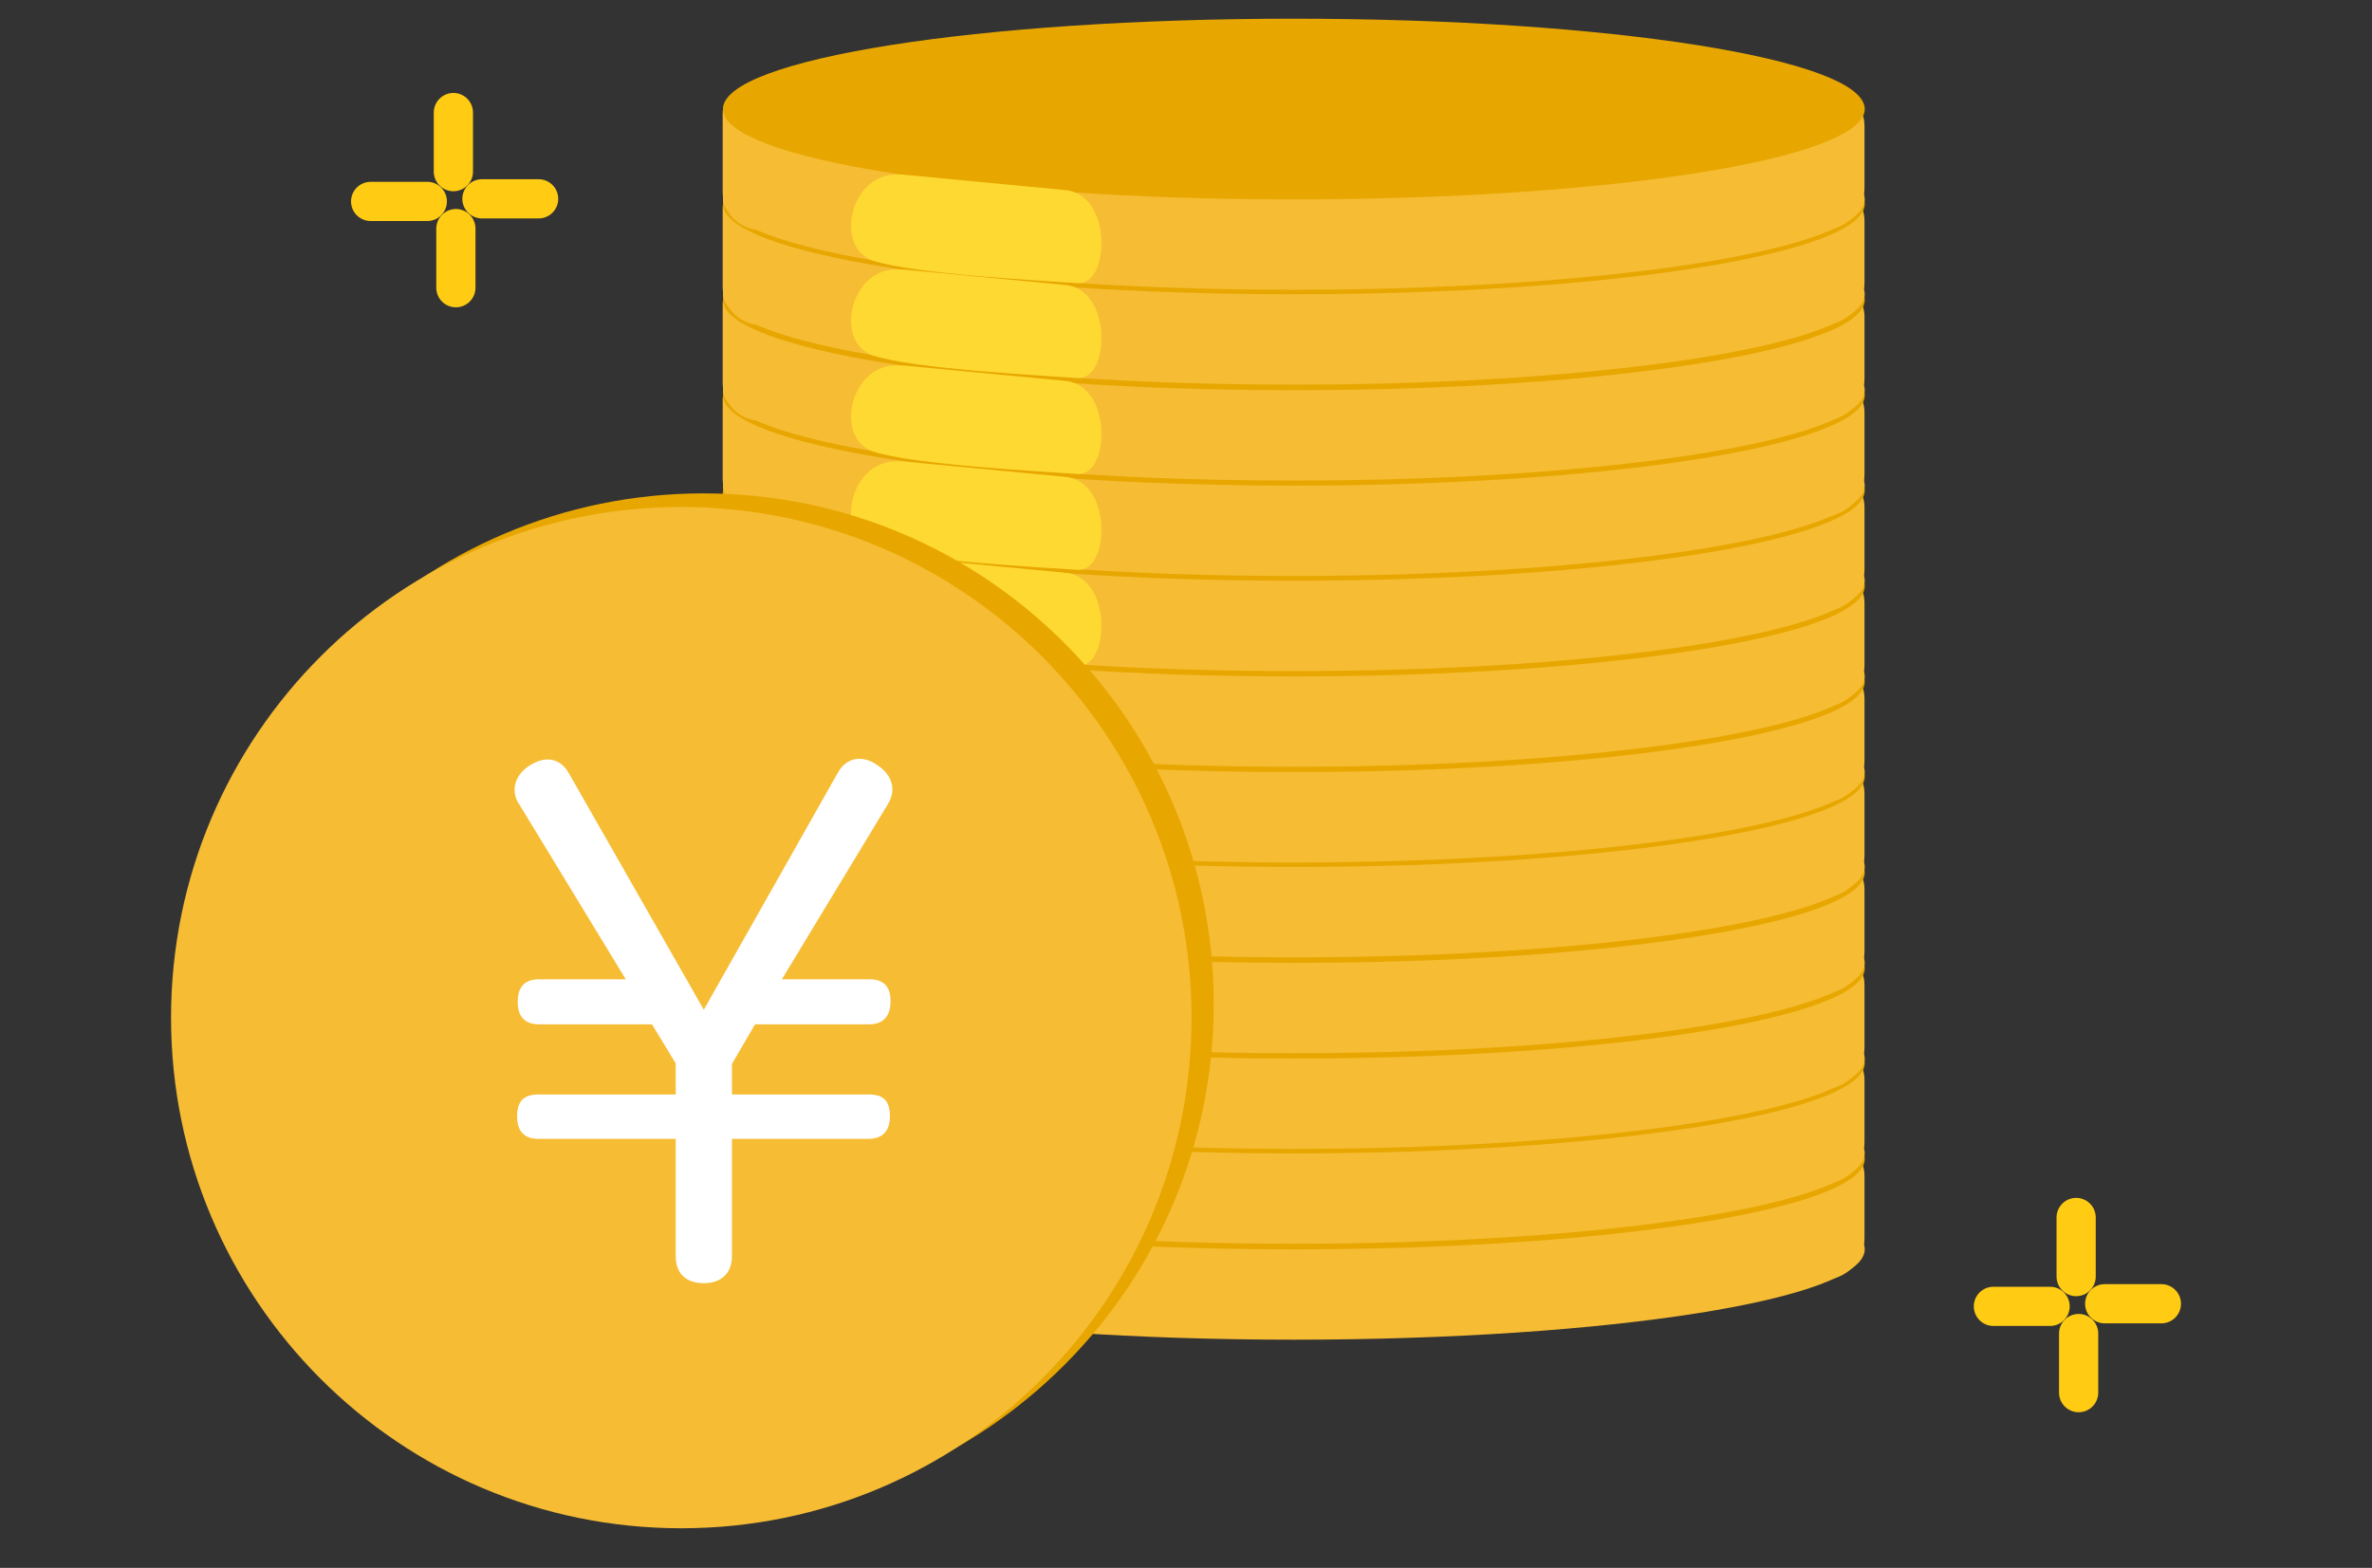 <svg width="121" height="80" viewBox="0 0 121 80" fill="none" xmlns="http://www.w3.org/2000/svg">
<rect x="0" y="0" width="121" height="80" fill="#333333" stroke="none"/>
<path d="M23.128 5.742V8.758" stroke="#FFCB13" stroke-width="2" stroke-linecap="round" stroke-linejoin="round"/>
<path d="M23.255 11.664V14.68" stroke="#FFCB13" stroke-width="2" stroke-linecap="round" stroke-linejoin="round"/>
<path d="M27.476 10.145H24.584" stroke="#FFCB13" stroke-width="2" stroke-linecap="round" stroke-linejoin="round"/>
<path d="M21.798 10.277H18.907" stroke="#FFCB13" stroke-width="2" stroke-linecap="round" stroke-linejoin="round"/>
<path d="M105.908 62.12V65.136" stroke="#FFCB13" stroke-width="2" stroke-linecap="round" stroke-linejoin="round"/>
<path d="M106.035 68.042V71.058" stroke="#FFCB13" stroke-width="2" stroke-linecap="round" stroke-linejoin="round"/>
<path d="M110.256 66.522H107.365" stroke="#FFCB13" stroke-width="2" stroke-linecap="round" stroke-linejoin="round"/>
<path d="M104.579 66.655H101.687" stroke="#FFCB13" stroke-width="2" stroke-linecap="round" stroke-linejoin="round"/>
<path d="M66.001 68.356C82.085 68.356 95.124 66.292 95.124 63.746C95.124 61.2 82.085 59.136 66.001 59.136C49.917 59.136 36.879 61.2 36.879 63.746C36.879 66.292 49.917 68.356 66.001 68.356Z" fill="#F6BC34"/>
<path d="M37.867 58.363H93.499C94.393 58.363 95.111 59.082 95.111 59.977V63.177C95.111 64.356 94.163 65.305 92.984 65.305H38.802C37.732 65.305 36.865 64.438 36.865 63.366V59.353C36.865 58.797 37.312 58.363 37.854 58.363H37.867Z" fill="#F6BC34"/>
<path d="M66.001 63.746C82.086 63.746 95.124 61.682 95.124 59.136C95.124 56.59 82.086 54.526 66.001 54.526C49.917 54.526 36.879 56.59 36.879 59.136C36.879 61.682 49.917 63.746 66.001 63.746Z" fill="#E7A700"/>
<path d="M66.001 63.461C82.085 63.461 95.124 61.397 95.124 58.851C95.124 56.305 82.085 54.241 66.001 54.241C49.917 54.241 36.879 56.305 36.879 58.851C36.879 61.397 49.917 63.461 66.001 63.461Z" fill="#F6BC34"/>
<path d="M37.867 53.468H93.499C94.393 53.468 95.111 54.187 95.111 55.082V58.282C95.111 59.461 94.163 60.41 92.984 60.41H38.802C37.732 60.41 36.865 59.543 36.865 58.471V54.458C36.865 53.902 37.312 53.468 37.854 53.468H37.867Z" fill="#F6BC34"/>
<path d="M66.001 58.851C82.086 58.851 95.124 56.787 95.124 54.241C95.124 51.695 82.086 49.631 66.001 49.631C49.917 49.631 36.879 51.695 36.879 54.241C36.879 56.787 49.917 58.851 66.001 58.851Z" fill="#E7A700"/>
<path d="M66.001 58.621C82.085 58.621 95.124 56.556 95.124 54.011C95.124 51.464 82.085 49.401 66.001 49.401C49.917 49.401 36.879 51.464 36.879 54.011C36.879 56.556 49.917 58.621 66.001 58.621Z" fill="#F6BC34"/>
<path d="M37.867 48.628H93.499C94.393 48.628 95.111 49.346 95.111 50.241V53.441C95.111 54.621 94.163 55.57 92.984 55.57H38.802C37.732 55.57 36.865 54.702 36.865 53.631V49.617C36.865 49.062 37.312 48.628 37.854 48.628H37.867Z" fill="#F6BC34"/>
<path d="M66.001 54.01C82.086 54.01 95.124 51.947 95.124 49.401C95.124 46.854 82.086 44.79 66.001 44.79C49.917 44.79 36.879 46.854 36.879 49.401C36.879 51.947 49.917 54.01 66.001 54.01Z" fill="#E7A700"/>
<path d="M66.001 53.739C82.085 53.739 95.124 51.675 95.124 49.129C95.124 46.583 82.085 44.519 66.001 44.519C49.917 44.519 36.879 46.583 36.879 49.129C36.879 51.675 49.917 53.739 66.001 53.739Z" fill="#F6BC34"/>
<path d="M37.867 43.746H93.499C94.393 43.746 95.111 44.465 95.111 45.36V48.56C95.111 49.739 94.163 50.689 92.984 50.689H38.802C37.732 50.689 36.865 49.821 36.865 48.75V44.736C36.865 44.18 37.312 43.746 37.854 43.746H37.867Z" fill="#F6BC34"/>
<path d="M66.001 49.129C82.086 49.129 95.124 47.065 95.124 44.519C95.124 41.973 82.086 39.909 66.001 39.909C49.917 39.909 36.879 41.973 36.879 44.519C36.879 47.065 49.917 49.129 66.001 49.129Z" fill="#E7A700"/>
<path d="M66.001 48.845C82.085 48.845 95.124 46.781 95.124 44.235C95.124 41.688 82.085 39.624 66.001 39.624C49.917 39.624 36.879 41.688 36.879 44.235C36.879 46.781 49.917 48.845 66.001 48.845Z" fill="#F6BC34"/>
<path d="M37.867 38.852H93.499C94.393 38.852 95.111 39.57 95.111 40.465V43.665C95.111 44.845 94.163 45.794 92.984 45.794H38.802C37.732 45.794 36.865 44.926 36.865 43.855V39.842C36.865 39.286 37.312 38.852 37.854 38.852H37.867Z" fill="#F6BC34"/>
<path d="M66.001 44.235C82.086 44.235 95.124 42.17 95.124 39.624C95.124 37.078 82.086 35.014 66.001 35.014C49.917 35.014 36.879 37.078 36.879 39.624C36.879 42.17 49.917 44.235 66.001 44.235Z" fill="#E7A700"/>
<path d="M66.001 44.004C82.085 44.004 95.124 41.94 95.124 39.394C95.124 36.848 82.085 34.784 66.001 34.784C49.917 34.784 36.879 36.848 36.879 39.394C36.879 41.94 49.917 44.004 66.001 44.004Z" fill="#F6BC34"/>
<path d="M37.867 34.011H93.499C94.393 34.011 95.111 34.73 95.111 35.625V38.825C95.111 40.004 94.163 40.953 92.984 40.953H38.802C37.732 40.953 36.865 40.086 36.865 39.014V35.001C36.865 34.445 37.312 34.011 37.854 34.011H37.867Z" fill="#F6BC34"/>
<path d="M66.001 39.394C82.086 39.394 95.124 37.33 95.124 34.784C95.124 32.238 82.086 30.174 66.001 30.174C49.917 30.174 36.879 32.238 36.879 34.784C36.879 37.33 49.917 39.394 66.001 39.394Z" fill="#E7A700"/>
<path d="M66.001 39.123C82.085 39.123 95.124 37.059 95.124 34.513C95.124 31.966 82.085 29.903 66.001 29.903C49.917 29.903 36.879 31.966 36.879 34.513C36.879 37.059 49.917 39.123 66.001 39.123Z" fill="#F6BC34"/>
<path d="M37.867 29.13H93.499C94.393 29.13 95.111 29.849 95.111 30.743V33.943C95.111 35.123 94.163 36.072 92.984 36.072H38.802C37.732 36.072 36.865 35.204 36.865 34.133V30.119C36.865 29.564 37.312 29.13 37.854 29.13H37.867Z" fill="#F6BC34"/>
<path d="M66.001 34.513C82.086 34.513 95.124 32.449 95.124 29.903C95.124 27.357 82.086 25.293 66.001 25.293C49.917 25.293 36.879 27.357 36.879 29.903C36.879 32.449 49.917 34.513 66.001 34.513Z" fill="#E7A700"/>
<path d="M66.001 34.242C82.085 34.242 95.124 32.177 95.124 29.631C95.124 27.085 82.085 25.021 66.001 25.021C49.917 25.021 36.879 27.085 36.879 29.631C36.879 32.177 49.917 34.242 66.001 34.242Z" fill="#F6BC34"/>
<path d="M37.867 24.248H93.499C94.393 24.248 95.111 24.967 95.111 25.862V29.062C95.111 30.242 94.163 31.191 92.984 31.191H38.802C37.732 31.191 36.865 30.323 36.865 29.252V25.238C36.865 24.682 37.312 24.248 37.854 24.248H37.867Z" fill="#F6BC34"/>
<path d="M66.001 29.631C82.086 29.631 95.124 27.567 95.124 25.021C95.124 22.475 82.086 20.411 66.001 20.411C49.917 20.411 36.879 22.475 36.879 25.021C36.879 27.567 49.917 29.631 66.001 29.631Z" fill="#E7A700"/>
<path d="M66.001 29.387C82.085 29.387 95.124 27.323 95.124 24.777C95.124 22.231 82.085 20.167 66.001 20.167C49.917 20.167 36.879 22.231 36.879 24.777C36.879 27.323 49.917 29.387 66.001 29.387Z" fill="#F6BC34"/>
<path d="M37.867 19.408H93.499C94.393 19.408 95.111 20.127 95.111 21.021V24.221C95.111 25.401 94.163 26.35 92.984 26.35H38.802C37.732 26.35 36.865 25.482 36.865 24.411V20.398C36.865 19.842 37.312 19.408 37.854 19.408H37.867Z" fill="#F6BC34"/>
<path d="M66.001 24.777C82.086 24.777 95.124 22.713 95.124 20.167C95.124 17.621 82.086 15.557 66.001 15.557C49.917 15.557 36.879 17.621 36.879 20.167C36.879 22.713 49.917 24.777 66.001 24.777Z" fill="#E7A700"/>
<path d="M66.001 24.52C82.085 24.52 95.124 22.456 95.124 19.91C95.124 17.363 82.085 15.3 66.001 15.3C49.917 15.3 36.879 17.363 36.879 19.91C36.879 22.456 49.917 24.52 66.001 24.52Z" fill="#F6BC34"/>
<path d="M37.867 14.527H93.499C94.393 14.527 95.111 15.245 95.111 16.14V19.34C95.111 20.52 94.163 21.469 92.984 21.469H38.802C37.732 21.469 36.865 20.601 36.865 19.53V15.517C36.865 14.96 37.312 14.527 37.854 14.527H37.867Z" fill="#F6BC34"/>
<path d="M66.001 19.91C82.086 19.91 95.124 17.846 95.124 15.3C95.124 12.754 82.086 10.69 66.001 10.69C49.917 10.69 36.879 12.754 36.879 15.3C36.879 17.846 49.917 19.91 66.001 19.91Z" fill="#E7A700"/>
<path d="M66.001 19.625C82.085 19.625 95.124 17.561 95.124 15.015C95.124 12.469 82.085 10.405 66.001 10.405C49.917 10.405 36.879 12.469 36.879 15.015C36.879 17.561 49.917 19.625 66.001 19.625Z" fill="#F6BC34"/>
<path d="M37.867 9.632H93.499C94.393 9.632 95.111 10.351 95.111 11.245V14.445C95.111 15.625 94.163 16.574 92.984 16.574H38.802C37.732 16.574 36.865 15.706 36.865 14.635V10.622C36.865 10.066 37.312 9.632 37.854 9.632H37.867Z" fill="#F6BC34"/>
<path d="M66.001 15.015C82.086 15.015 95.124 12.951 95.124 10.405C95.124 7.859 82.086 5.795 66.001 5.795C49.917 5.795 36.879 7.859 36.879 10.405C36.879 12.951 49.917 15.015 66.001 15.015Z" fill="#E7A700"/>
<path d="M66.001 14.784C82.085 14.784 95.124 12.72 95.124 10.174C95.124 7.628 82.085 5.564 66.001 5.564C49.917 5.564 36.879 7.628 36.879 10.174C36.879 12.72 49.917 14.784 66.001 14.784Z" fill="#F6BC34"/>
<path d="M37.867 4.791H93.499C94.393 4.791 95.111 5.51 95.111 6.405V9.605C95.111 10.784 94.163 11.733 92.984 11.733H38.802C37.732 11.733 36.865 10.866 36.865 9.794V5.781C36.865 5.225 37.312 4.791 37.854 4.791H37.867Z" fill="#F6BC34"/>
<path d="M66.001 10.174C82.086 10.174 95.124 8.11 95.124 5.564C95.124 3.018 82.086 0.954 66.001 0.954C49.917 0.954 36.879 3.018 36.879 5.564C36.879 8.11 49.917 10.174 66.001 10.174Z" fill="#E7A700"/>
<path d="M45.941 8.9C45.941 8.9 51.941 9.469 54.352 9.7C56.764 9.93 56.614 14.554 54.989 14.445C53.364 14.337 46.537 13.984 44.518 13.293C42.5 12.601 43.394 8.669 45.954 8.913L45.941 8.9Z" fill="#FED931"/>
<path d="M45.941 13.74C45.941 13.74 51.941 14.31 54.352 14.54C56.764 14.771 56.614 19.394 54.989 19.286C53.377 19.177 46.537 18.825 44.518 18.133C42.5 17.442 43.394 13.51 45.954 13.754L45.941 13.74Z" fill="#FED931"/>
<path d="M45.941 18.635C45.941 18.635 51.941 19.204 54.352 19.435C56.764 19.666 56.614 24.289 54.989 24.181C53.377 24.072 46.537 23.72 44.518 23.028C42.5 22.337 43.394 18.404 45.954 18.649L45.941 18.635Z" fill="#FED931"/>
<path d="M45.941 23.53C45.941 23.53 51.941 24.099 54.352 24.33C56.764 24.56 56.614 29.184 54.989 29.075C53.377 28.967 46.537 28.614 44.518 27.923C42.5 27.231 43.394 23.299 45.954 23.543L45.941 23.53Z" fill="#FED931"/>
<path d="M45.941 28.425C45.941 28.425 51.941 28.994 54.352 29.225C56.764 29.455 56.614 34.079 54.989 33.97C53.377 33.862 46.537 33.509 44.518 32.818C42.5 32.126 43.394 28.194 45.954 28.438L45.941 28.425Z" fill="#FED931"/>
<path d="M45.941 33.319C45.941 33.319 51.941 33.889 54.352 34.119C56.764 34.35 56.614 38.974 54.989 38.865C53.377 38.757 46.537 38.404 44.518 37.712C42.5 37.021 43.394 33.089 45.954 33.333L45.941 33.319Z" fill="#FED931"/>
<path d="M45.941 38.214C45.941 38.214 51.941 38.784 54.352 39.014C56.764 39.245 56.614 43.868 54.989 43.76C53.364 43.651 46.537 43.299 44.518 42.608C42.5 41.916 43.394 37.984 45.954 38.228L45.941 38.214Z" fill="#FED931"/>
<path d="M45.941 43.109C45.941 43.109 51.941 43.679 54.352 43.909C56.764 44.14 56.614 48.763 54.989 48.655C53.377 48.546 46.537 48.194 44.518 47.502C42.5 46.811 43.394 42.879 45.954 43.123L45.941 43.109Z" fill="#FED931"/>
<path d="M45.941 48.004C45.941 48.004 51.941 48.573 54.352 48.804C56.764 49.034 56.614 53.658 54.989 53.55C53.377 53.441 46.537 53.089 44.518 52.397C42.5 51.706 43.394 47.773 45.954 48.017L45.941 48.004Z" fill="#FED931"/>
<path d="M45.941 52.899C45.941 52.899 51.941 53.468 54.352 53.699C56.764 53.929 56.614 58.553 54.989 58.444C53.377 58.336 46.537 57.983 44.518 57.292C42.5 56.6 43.394 52.668 45.954 52.912L45.941 52.899Z" fill="#FED931"/>
<path d="M45.941 57.794C45.941 57.794 51.941 58.363 54.352 58.594C56.764 58.824 56.614 63.448 54.989 63.339C53.377 63.231 46.537 62.878 44.518 62.187C42.5 61.495 43.394 57.563 45.954 57.807L45.941 57.794Z" fill="#FED931"/>
<path d="M45.941 62.688C45.941 62.688 51.941 63.258 54.352 63.488C56.764 63.719 56.614 68.342 54.989 68.234C53.377 68.126 46.537 67.773 44.518 67.082C42.5 66.39 43.394 62.458 45.954 62.702L45.941 62.688Z" fill="#FED931"/>
<path d="M35.887 77.282C50.262 77.282 61.915 65.617 61.915 51.228C61.915 36.839 50.262 25.174 35.887 25.174C21.512 25.174 9.859 36.839 9.859 51.228C9.859 65.617 21.512 77.282 35.887 77.282Z" fill="#E7A700"/>
<path d="M34.754 77.978C49.129 77.978 60.782 66.313 60.782 51.923C60.782 37.534 49.129 25.869 34.754 25.869C20.379 25.869 8.725 37.534 8.725 51.923C8.725 66.313 20.379 77.978 34.754 77.978Z" fill="#F6BC34"/>
<path d="M35.903 51.52L29.022 39.461C28.735 38.954 28.352 38.751 27.938 38.751C27.652 38.751 27.365 38.853 27.078 39.022C26.6 39.292 26.25 39.765 26.25 40.305C26.25 40.542 26.314 40.778 26.473 41.015L31.921 49.967H27.492C26.791 49.967 26.409 50.338 26.409 51.115C26.409 51.892 26.791 52.264 27.492 52.264H33.259L34.469 54.257V55.844H27.46C26.728 55.844 26.377 56.182 26.377 56.959C26.377 57.736 26.76 58.108 27.46 58.108H34.469V64.087C34.469 64.999 35.011 65.472 35.903 65.472C36.763 65.472 37.337 64.999 37.337 64.087V58.108H44.314C44.983 58.108 45.397 57.736 45.397 56.959C45.397 56.148 45.046 55.844 44.314 55.844H37.337V54.29L38.515 52.264H44.346C45.014 52.264 45.429 51.892 45.429 51.081C45.429 50.304 45.046 49.967 44.346 49.967H39.885L45.301 41.015C45.461 40.745 45.524 40.508 45.524 40.272C45.524 39.765 45.206 39.326 44.728 39.022C44.441 38.819 44.123 38.718 43.836 38.718C43.422 38.718 43.007 38.92 42.721 39.461L35.903 51.52Z" fill="white"/>
</svg>
